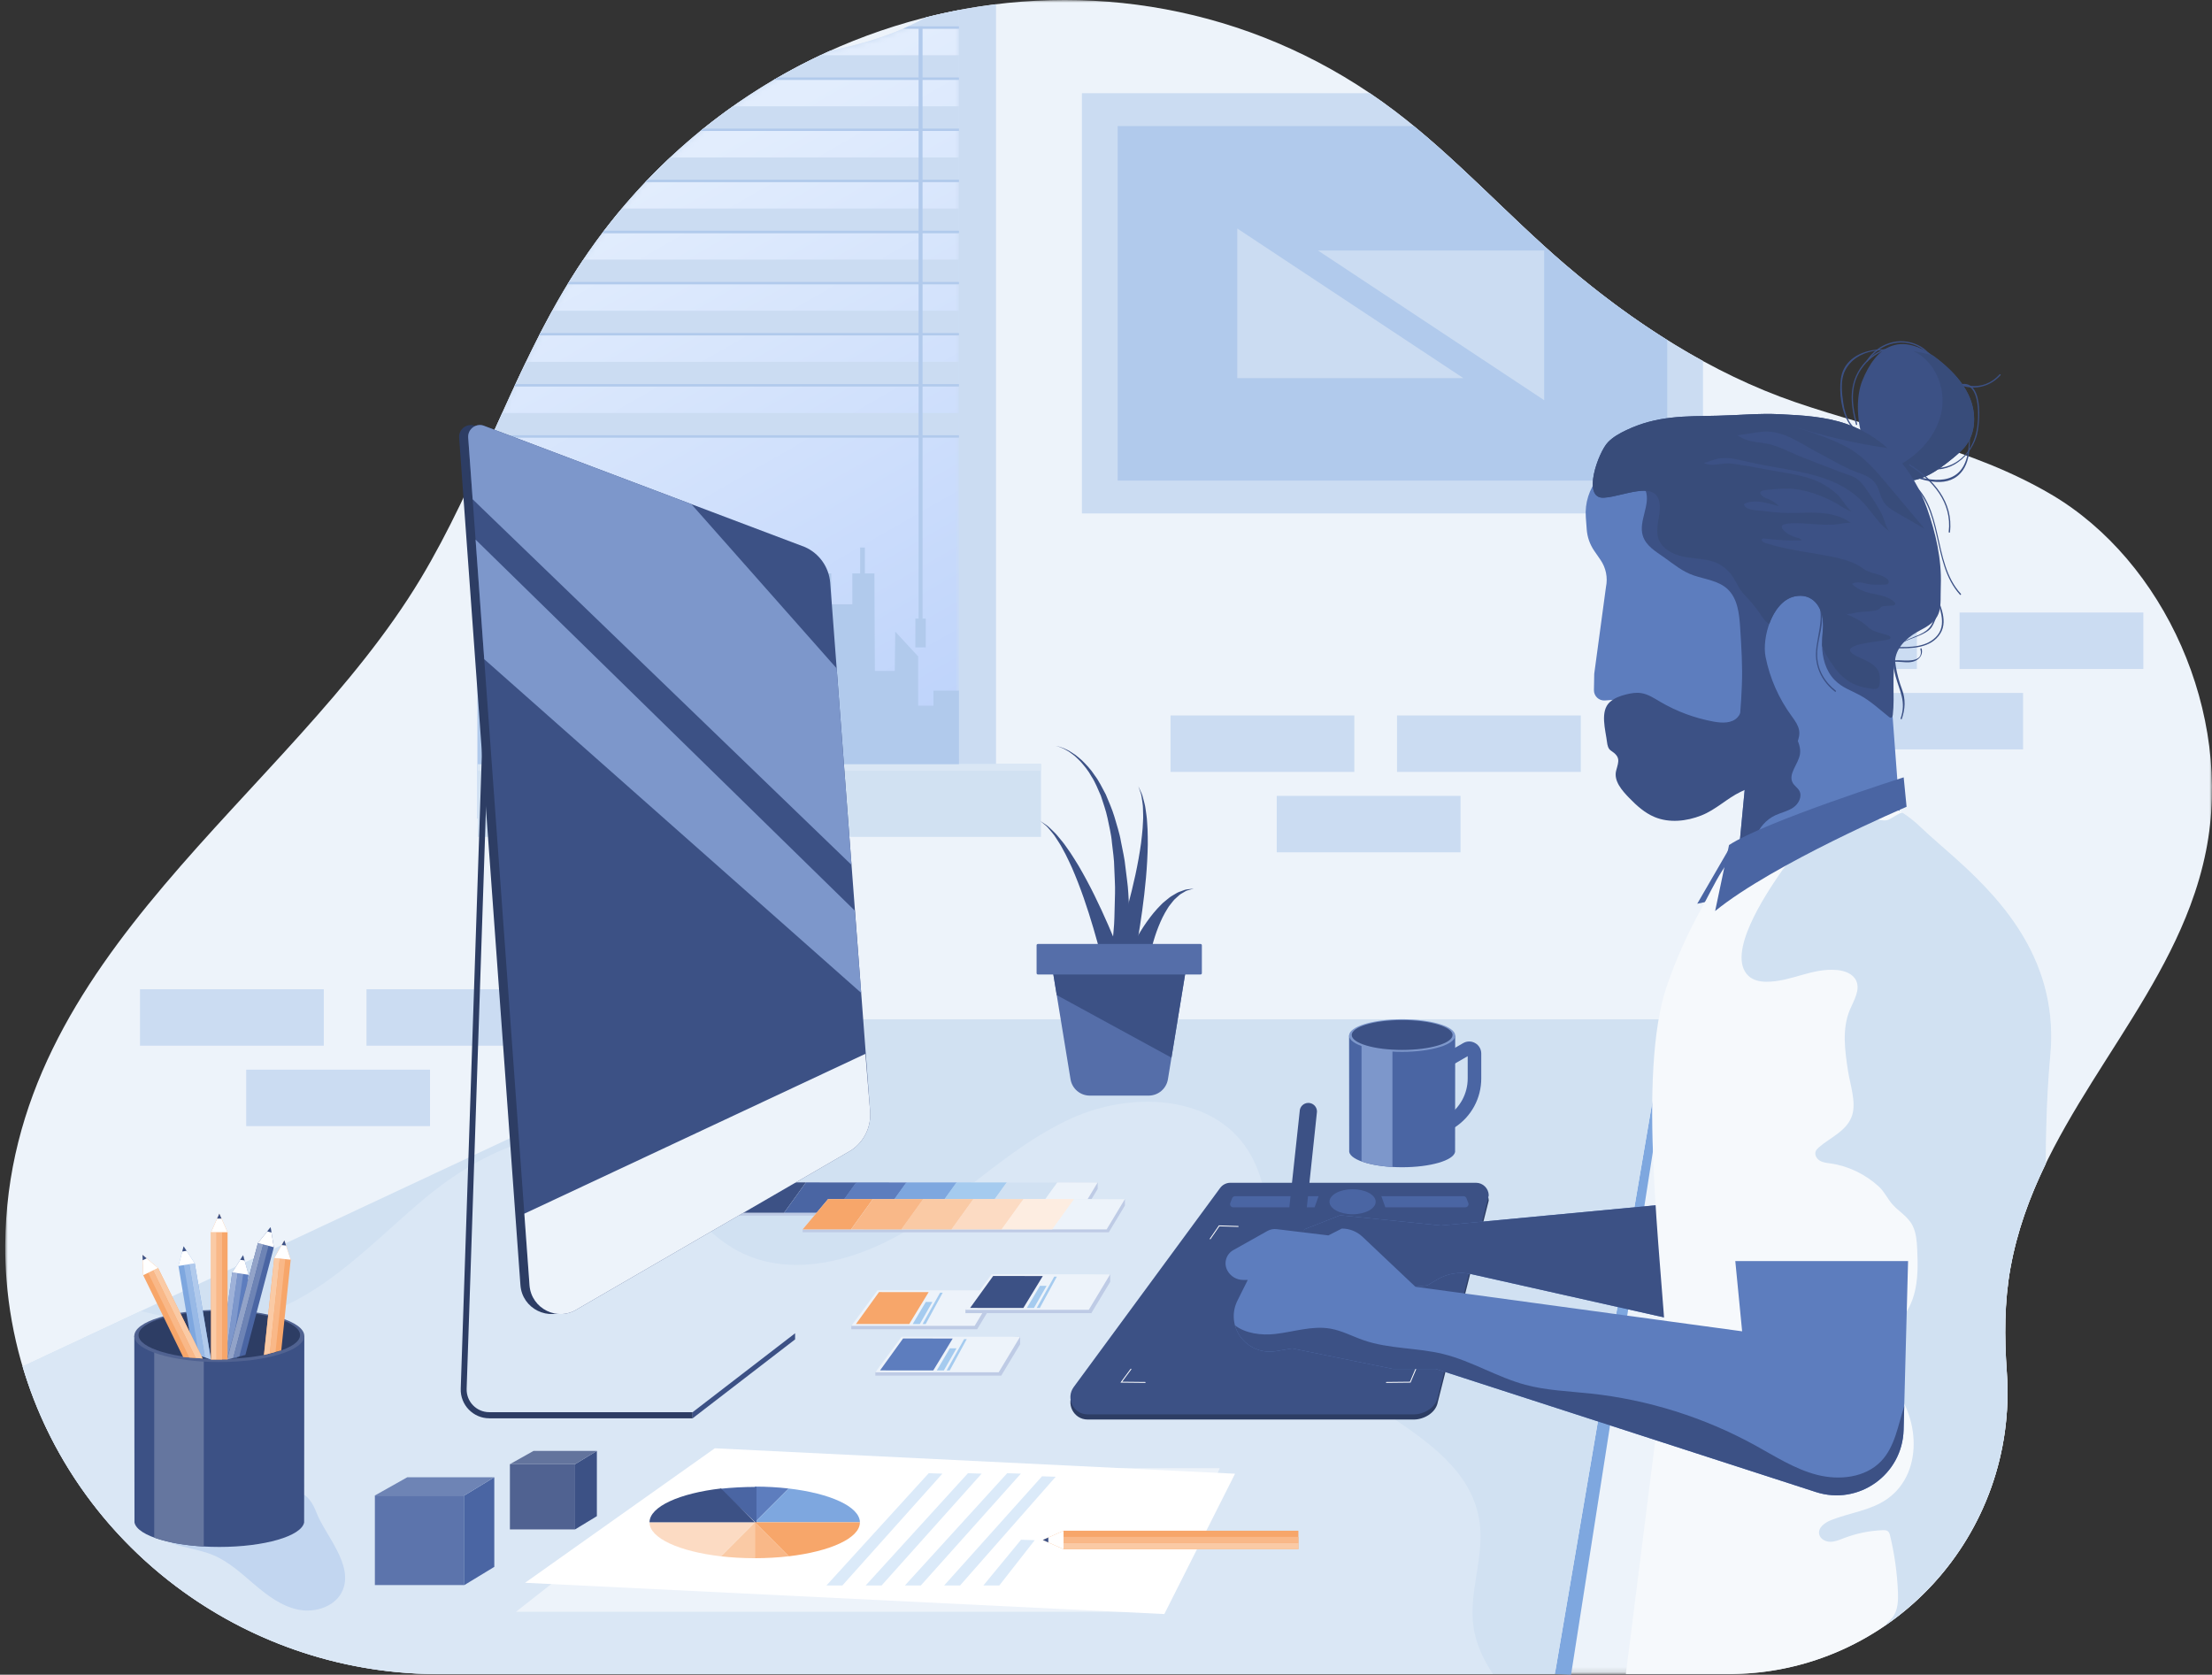 <?xml version="1.0" encoding="UTF-8"?>
<svg xmlns="http://www.w3.org/2000/svg" xmlns:xlink="http://www.w3.org/1999/xlink" width="424px" height="321px" viewBox="0 0 424 321" version="1.1">
  <rect x="0" y="0" width="424" height="321" fill="#333333" stroke="none"/>
  <title>Group 372</title>
  <defs>
    <polygon id="path-1" points="0 0 423 0 423 320.895 0 320.895"></polygon>
    <path d="M92.235,0 L92.235,144.715 L0,144.715 L0,87.6 C5.582,75.403 10.769,62.957 17.755,51.658 C30.195,31.538 47.773,16.698 67.543,7.799 C74.057,6.463 80.335,4.549 85.94,1.391 C88.026,0.865 90.125,0.402 92.235,0 Z" id="path-3"></path>
    <linearGradient x1="39.64%" y1="21.582%" x2="69.116%" y2="102.438%" id="linearGradient-5">
      <stop stop-color="#E2EDFD" offset="0%"></stop>
      <stop stop-color="#BFD4FB" offset="100%"></stop>
    </linearGradient>
    <polygon id="path-6" points="0 321 423 321 423 0 0 0"></polygon>
    <path d="M0,123.664 L1.505,128.636 L5.679,130 L43.502,129.074 L63,114.012 L26.083,114.157 C23.523,114.167 21.443,112.085 21.443,109.515 L21.443,109.515 L21.443,2.145 L4.756,0 L0,123.664 Z" id="path-8"></path>
    <polygon id="path-10" points="0 321 423 321 423 0 0 0"></polygon>
    <polygon id="path-12" points="0 321 423 321 423 0 0 0"></polygon>
  </defs>
  <g id="Page-2" stroke="none" stroke-width="1" fill="none" fill-rule="evenodd">
    <g id="SUBPAGE-update-2023-Copy-4" transform="translate(-733, -2822)">
      <g id="Group-372" transform="translate(733, 2822)">
        <g id="Group-228" transform="translate(1, 0)">
          <g id="Group-3" transform="translate(0, 0)">
            <mask id="mask-2" fill="white">
              <use xlink:href="#path-1"></use>
            </mask>
            <g id="Clip-2"></g>
            <path d="M418.831,173.603 C420.102,170.207 421.137,166.709 421.858,163.072 C427.088,136.707 413.869,107.544 392.201,94.788 C376.887,85.773 359.523,82.722 343.079,77.067 C327.074,71.562 312.126,61.941 298.998,50.693 C287.9,41.185 277.968,30.095 266.38,21.297 C215.672,-17.197 142.564,-1.775 108.333,53.588 C97.144,71.686 90.571,92.728 79.592,110.975 C54.416,152.816 0.401,182.959 0,238.666 C-0.014,240.878 0.07,243.102 0.247,245.332 C3.658,288.205 40.144,320.895 83.108,320.895 L330.208,320.895 C361.483,320.895 385.88,294.232 383.668,263.003 C383.19,256.251 383.193,249.549 384.368,243.023 C389.149,216.479 409.859,197.586 418.831,173.603" id="Fill-1" fill="#EDF3FA" mask="url(#mask-2)"></path>
          </g>
          <g id="Group-8" transform="translate(223.371, 137.134)" fill="#CBDCF2">
            <polygon id="Fill-4" points="0 10.819 35.23 10.819 35.23 0 0 0"></polygon>
            <polygon id="Fill-6" points="20.359 26.234 55.589 26.234 55.589 15.416 20.359 15.416"></polygon>
            <polygon id="Fill-7" points="43.412 10.819 78.642 10.819 78.642 0 43.412 0"></polygon>
          </g>
          <g id="Group-13" transform="translate(331.201, 117.402)" fill="#CBDCF2">
            <polygon id="Fill-9" points="0 10.819 35.229 10.819 35.229 0 0 0"></polygon>
            <polygon id="Fill-11" points="20.358 26.234 55.588 26.234 55.588 15.416 20.358 15.416"></polygon>
            <polygon id="Fill-12" points="43.41 10.819 78.641 10.819 78.641 0 43.41 0"></polygon>
          </g>
          <g id="Group-18" transform="translate(25.835, 189.612)" fill="#CBDCF2">
            <polygon id="Fill-14" points="0 10.819 35.23 10.819 35.23 0 0 0"></polygon>
            <polygon id="Fill-16" points="20.359 26.234 55.589 26.234 55.589 15.416 20.359 15.416"></polygon>
            <polygon id="Fill-17" points="43.412 10.819 78.642 10.819 78.642 0 43.412 0"></polygon>
          </g>
          <g id="Group-27" transform="translate(206.382, 17.862)">
            <path d="M92.616,32.832 C81.518,23.323 71.586,12.232 59.998,3.435 C58.421,2.238 56.822,1.093 55.204,0 L0,0 L0,80.552 L119.05,80.552 L119.05,51.335 C109.657,46.196 100.783,39.83 92.616,32.832" id="Fill-19" fill="#CBDCF2"></path>
            <path d="M92.616,32.832 C82.688,24.326 73.69,14.559 63.608,6.295 L6.85,6.295 L6.85,74.257 L112.2,74.257 L112.2,47.31 C105.325,43.01 98.769,38.103 92.616,32.832" id="Fill-21" fill="#B1CAEC"></path>
            <polygon id="Fill-23" fill="#CBDCF2" points="88.612 58.847 88.612 58.847 45.267 30.162 88.612 30.162"></polygon>
            <polygon id="Fill-25" fill="#CBDCF2" points="29.778 25.934 29.778 25.934 73.123 54.618 29.778 54.618"></polygon>
          </g>
          <g id="Group-75">
            <path d="M189.916,0.815 C185.408,1.369 180.932,2.208 176.513,3.323 C170.909,6.479 164.633,8.393 158.122,9.73 C138.352,18.629 120.774,33.468 108.334,53.589 C101.296,64.972 96.083,77.519 90.453,89.804 L90.453,156.891 L189.916,156.891 L189.916,0.815 Z" id="Fill-28" fill="#CBDCF2"></path>
            <g id="Group-32" transform="translate(90.579, 1.93)">
              <mask id="mask-4" fill="white">
                <use xlink:href="#path-3"></use>
              </mask>
              <g id="Clip-31"></g>
              <path d="M92.235,0 C90.125,0.402 88.026,0.865 85.94,1.391 C80.335,4.549 74.057,6.463 67.543,7.799 C47.773,16.698 30.195,31.538 17.755,51.658 C10.769,62.957 5.582,75.403 0,87.6 L0,144.715 L92.235,144.715 L92.235,0 Z" id="Fill-30" fill="url(#linearGradient-5)" mask="url(#mask-4)"></path>
            </g>
            <path d="M182.813,34.899 L182.813,30.173 L127.472,30.173 C125.848,31.695 124.259,33.269 122.713,34.899 L182.813,34.899 Z" id="Fill-33" fill="#CBDCF2"></path>
            <path d="M182.813,83.882 L182.813,79.156 L95.27,79.156 C94.558,80.73 93.847,82.306 93.138,83.882 L182.813,83.882 Z" id="Fill-35" fill="#CBDCF2"></path>
            <path d="M182.813,15.306 L182.813,10.58 L156.283,10.58 C153.241,12.016 150.253,13.588 147.332,15.306 L182.813,15.306 Z" id="Fill-37" fill="#CBDCF2"></path>
            <path d="M182.813,54.492 L182.813,49.766 L110.813,49.766 C109.968,51.021 109.137,52.29 108.333,53.589 C108.15,53.887 107.976,54.193 107.795,54.492 L182.813,54.492 Z" id="Fill-39" fill="#CBDCF2"></path>
            <path d="M182.813,1.93 C180.704,2.332 178.606,2.795 176.52,3.321 C175.09,4.127 173.616,4.855 172.105,5.51 L182.813,5.51 L182.813,1.93 Z" id="Fill-41" fill="#CBDCF2"></path>
            <path d="M182.813,74.085 L182.813,69.359 L99.829,69.359 C99.073,70.928 98.327,72.502 97.593,74.085 L182.813,74.085 Z" id="Fill-43" fill="#CBDCF2"></path>
            <path d="M182.813,64.289 L182.813,59.563 L104.862,59.563 C104.001,61.124 103.158,62.699 102.343,64.289 L182.813,64.289 Z" id="Fill-45" fill="#CBDCF2"></path>
            <path d="M182.813,25.103 L182.813,20.377 L139.491,20.377 C137.371,21.874 135.292,23.447 133.264,25.103 L182.813,25.103 Z" id="Fill-47" fill="#CBDCF2"></path>
            <path d="M182.813,44.696 L182.813,39.97 L118.194,39.97 C116.904,41.504 115.649,43.08 114.429,44.696 L182.813,44.696 Z" id="Fill-49" fill="#CBDCF2"></path>
            <path d="M182.813,34.899 L182.813,34.439 L123.155,34.439 C123.007,34.592 122.86,34.745 122.713,34.899 L182.813,34.899 Z" id="Fill-51" fill="#B1CAEC"></path>
            <path d="M182.813,25.103 L182.813,24.643 L133.833,24.643 C133.644,24.796 133.454,24.949 133.264,25.103 L182.813,25.103 Z" id="Fill-53" fill="#B1CAEC"></path>
            <path d="M182.813,15.306 L182.813,14.846 L148.132,14.846 C147.865,14.999 147.598,15.15 147.332,15.306 L182.813,15.306 Z" id="Fill-55" fill="#B1CAEC"></path>
            <path d="M182.813,44.696 L182.813,44.236 L114.775,44.236 C114.659,44.387 114.544,44.542 114.429,44.696 L182.813,44.696 Z" id="Fill-57" fill="#B1CAEC"></path>
            <path d="M182.813,5.51 L182.813,5.05 L173.138,5.05 C172.796,5.207 172.452,5.36 172.105,5.51 L182.813,5.51 Z" id="Fill-59" fill="#B1CAEC"></path>
            <path d="M182.813,74.085 L182.813,73.625 L97.807,73.625 C97.736,73.779 97.664,73.932 97.593,74.085 L182.813,74.085 Z" id="Fill-61" fill="#B1CAEC"></path>
            <path d="M182.813,83.882 L182.813,83.422 L93.345,83.422 C93.276,83.575 93.207,83.729 93.138,83.882 L182.813,83.882 Z" id="Fill-63" fill="#B1CAEC"></path>
            <path d="M182.813,64.289 L182.813,63.829 L102.579,63.829 C102.5,63.982 102.421,64.136 102.343,64.289 L182.813,64.289 Z" id="Fill-65" fill="#B1CAEC"></path>
            <path d="M182.813,54.492 L182.813,54.032 L108.069,54.032 C107.976,54.184 107.887,54.34 107.795,54.492 L182.813,54.492 Z" id="Fill-67" fill="#B1CAEC"></path>
            <mask id="mask-7" fill="white">
              <use xlink:href="#path-6"></use>
            </mask>
            <g id="Clip-70"></g>
            <polygon id="Fill-69" fill="#D1E1F2" mask="url(#mask-7)" points="90.579 160.407 198.539 160.407 198.539 146.429 90.579 146.429"></polygon>
            <polygon id="Fill-71" fill="#DAE7F5" mask="url(#mask-7)" points="90.579 147.728 198.539 147.728 198.539 146.433 90.579 146.433"></polygon>
            <polygon id="Fill-72" fill="#B1CAEC" mask="url(#mask-7)" points="175.077 119.764 175.838 119.764 175.838 5.05 175.077 5.05"></polygon>
            <polygon id="Fill-73" fill="#B1CAEC" mask="url(#mask-7)" points="174.459 124.085 176.456 124.085 176.456 118.562 174.459 118.562"></polygon>
            <polygon id="Fill-74" fill="#B1CAEC" mask="url(#mask-7)" points="182.813 132.375 182.813 146.474 90.579 146.474 90.579 108.01 95.362 108.01 95.362 118.308 102.304 118.308 102.304 101.465 104.641 101.465 104.641 93.053 106.783 96.073 106.729 116.409 109.129 116.409 109.176 104.531 118.539 104.531 118.539 109.377 120.293 109.377 120.293 101.146 122.11 98.194 124.033 101.465 124.033 107.608 135.781 107.409 135.781 101.465 140.427 101.465 140.427 123.741 152.029 123.959 151.918 109.909 158.337 109.909 158.337 115.829 162.376 115.829 162.376 109.909 163.881 109.909 163.881 104.954 164.785 104.954 164.785 109.909 166.608 109.909 166.695 128.601 170.513 128.601 170.6 121.063 174.995 125.82 174.995 135.261 177.924 135.261 177.924 132.375"></polygon>
          </g>
          <polygon id="Fill-76" fill="#7EA7DF" points="318.421 195.365 318.421 204.154 300.142 321 297.039 320.873"></polygon>
          <path d="M3.337,261.903 C13.45,296.056 45.342,320.464 82.173,320.873 L297.039,320.873 L318.421,195.365 L145.453,195.365 L3.337,261.903 Z" id="Fill-78" fill="#D1E1F2"></path>
          <path d="M281.465,311.999 C280.447,305.399 283.468,298.706 282.65,292.078 C280.429,274.084 254.259,269.915 246.199,253.678 C240.928,243.063 244.503,229.151 237.571,219.54 C230.492,209.724 215.527,209.34 204.495,214.303 C193.463,219.267 184.756,228.185 174.599,234.757 C164.442,241.331 151.066,245.457 140.401,239.747 C131.435,234.946 126.613,224.35 117.488,219.858 C104.974,213.698 90.098,221.378 79.502,230.453 C68.906,239.528 58.701,250.75 44.926,252.924 C38.562,253.929 32.274,252.85 25.981,251.301 L3.337,261.903 C13.449,296.056 45.342,320.464 82.174,320.873 L285.171,320.873 C283.372,318.141 281.967,315.251 281.465,311.999" id="Fill-80" fill="#DAE7F5"></path>
          <path d="M207.48,272.085 L270.021,272.085 C271.86,272.085 274.22,270.867 274.603,268.74 L284.365,230.11 C284.348,228.769 283.256,227.691 281.916,227.691 L234.848,227.691 C234.069,227.691 233.337,228.061 232.876,228.689 L204.825,266.825 C203.221,269.005 204.775,272.085 207.48,272.085" id="Fill-82" fill="#2D3D64"></path>
          <path d="M207.48,271.1 L270.021,271.1 C271.86,271.1 274.22,269.882 274.603,267.755 L284.365,229.126 C284.348,227.785 283.256,226.706 281.916,226.706 L234.848,226.706 C234.069,226.706 233.337,227.077 232.876,227.704 L204.825,265.841 C203.221,268.021 204.775,271.1 207.48,271.1" id="Fill-84" fill="#3C5185"></path>
          <path d="M262.693,230.341 C262.693,231.665 260.711,232.739 258.266,232.739 C255.822,232.739 253.839,231.665 253.839,230.341 C253.839,229.017 255.822,227.944 258.266,227.944 C260.711,227.944 262.693,229.017 262.693,230.341" id="Fill-86" fill="#4A65A3"></path>
          <path d="M250.985,231.41 L235.395,231.41 C234.964,231.41 234.667,230.975 234.825,230.573 L235.182,229.662 C235.274,229.427 235.5,229.273 235.753,229.273 L251.748,229.273 L250.985,231.41 Z" id="Fill-88" fill="#4A65A3"></path>
          <path d="M264.544,231.41 L279.876,231.41 C280.308,231.41 280.604,230.975 280.447,230.573 L280.089,229.662 C279.997,229.427 279.771,229.273 279.519,229.273 L263.78,229.273 L264.544,231.41 Z" id="Fill-90" fill="#4A65A3"></path>
          <polygon id="Fill-92" fill="#FFFFFF" points="218.562 265.058 213.765 265.006 215.748 262.328 215.884 262.429 214.099 264.84 218.565 264.889"></polygon>
          <polygon id="Fill-94" fill="#FFFFFF" points="231.006 237.553 230.867 237.457 232.647 234.875 236.393 234.995 236.388 235.164 232.734 235.047"></polygon>
          <polygon id="Fill-96" fill="#FFFFFF" points="264.69 265.058 264.688 264.889 269.263 264.839 270.319 262.346 270.475 262.412 269.376 265.007"></polygon>
          <path d="M249.784,211.397 L249.784,211.397 C248.867,211.397 248.124,212.142 248.124,213.059 L245.664,235.831 L248.984,236.233 L251.443,213.059 C251.443,212.142 250.701,211.397 249.784,211.397" id="Fill-98" fill="#3C5185"></path>
          <polygon id="Fill-100" fill="#4A65A3" points="330.764 162.115 324.326 173.227 328.772 172.257"></polygon>
          <polygon id="Fill-102" fill="#5D7DBE" points="363.365 158.57 331.441 172.257 336.1 123.167 360.518 120.511"></polygon>
          <path d="M335.522,166.215 C333.957,162.618 335.734,157.926 339.289,156.272 C340.425,155.744 341.699,155.493 342.734,154.785 C343.769,154.078 344.505,152.658 343.895,151.562 C343.581,150.999 342.983,150.642 342.657,150.087 C341.654,148.373 343.736,146.477 344.028,144.513 C344.195,143.394 343.754,142.281 343.281,141.254 C342.411,139.362 341.4,137.536 340.258,135.795 C339.875,135.212 339.445,134.61 338.804,134.337 C337.75,133.889 336.518,134.506 335.762,135.366 C335.365,135.818 335.057,136.324 334.8,136.861 L331.911,167.306 L335.522,166.215 Z" id="Fill-104" fill="#3C5185"></path>
          <path d="M302.972,99.147 L303.147,101.491 C303.258,102.959 303.756,104.371 304.591,105.583 L305.789,107.32 C306.827,108.827 307.207,110.694 306.838,112.487 L304.586,129.147 L304.527,132.262 C304.506,133.421 305.484,134.346 306.638,134.259 L309.893,134.015 L312.459,145.998 C313.497,150.963 318.984,153.565 323.48,151.225 L337.424,143.966 L362.235,120.382 L360.828,101.57 C359.976,90.187 349.609,81.951 338.342,83.706 L311.955,87.817 C306.468,88.672 302.558,93.604 302.972,99.147" id="Fill-106" fill="#5D7DBE"></path>
          <path d="M305.869,91.012 L306.761,90.6 C309.745,90.669 313.417,91.203 314.434,94.013 C315.429,96.762 313.049,99.837 313.883,102.639 C314.48,104.64 316.403,105.719 317.995,106.846 C319.859,108.166 321.473,109.557 323.701,110.308 C325.898,111.05 328.387,111.309 330.099,112.875 C332.085,114.691 332.387,117.661 332.56,120.348 C332.795,124.013 333.032,127.688 332.882,131.362 C332.736,134.897 332.544,138.599 331.763,142.057 C333.279,139.32 334.813,136.537 335.507,133.486 C335.934,131.603 336.031,129.664 336.125,127.735 C336.445,121.23 336.766,114.724 337.086,108.219 C337.393,101.979 337.697,95.682 336.677,89.518 C336.378,87.714 335.955,85.916 335.395,84.165 L311.955,87.818 C309.544,88.193 307.437,89.356 305.869,91.012" id="Fill-108" fill="#3C5185"></path>
          <path d="M375.836,74.747 C374.57,72.533 372.702,70.67 370.704,69.061 C368.265,67.098 365.177,65.363 362.143,66.134 C359.057,66.918 357.165,70.001 355.971,72.955 C353.695,78.59 355.986,90.15 362.87,91.96 C366.588,92.938 370.221,90.364 373.198,87.929 C374.177,87.128 375.167,86.312 375.909,85.288 C377.752,82.743 377.782,79.196 376.591,76.289 C376.373,75.756 376.12,75.243 375.836,74.747" id="Fill-110" fill="#3C5185"></path>
          <path d="M364.555,90.917 C367.918,92.246 372.671,93.737 375.231,90.147 C376.254,88.712 376.499,86.864 376.568,85.149 C376.692,82.044 376.457,78.895 376.376,75.789 C376.372,75.631 376.127,75.65 376.131,75.808 C376.226,79.445 376.838,83.529 376.13,87.124 C374.927,93.235 369.202,92.49 364.663,90.695 C364.516,90.637 364.407,90.859 364.555,90.917" id="Fill-112" fill="#3C5185"></path>
          <path d="M367.109,89.216 C371.677,91.542 376.469,88.176 377.852,83.686 C378.614,81.211 379.314,72.137 374.37,73.78 C374.22,73.83 374.303,74.061 374.453,74.011 C378.279,72.741 378.251,78.745 378.128,80.61 C378.013,82.37 377.624,84.114 376.751,85.663 C374.881,88.986 370.748,90.793 367.217,88.995 C367.075,88.923 366.968,89.144 367.109,89.216" id="Fill-114" fill="#3C5185"></path>
          <path d="M357.003,69.254 C359.388,65.62 364.234,64.41 367.828,67.144 C369.897,68.717 370.824,71.332 372.95,72.861 C375.987,75.046 379.969,74.698 382.467,71.922 C382.574,71.804 382.387,71.643 382.281,71.761 C379.056,75.345 374.069,74.326 371.245,70.84 C369.831,69.093 368.801,67.175 366.693,66.159 C363.015,64.385 358.957,65.833 356.782,69.145 C356.695,69.278 356.917,69.384 357.003,69.254" id="Fill-116" fill="#3C5185"></path>
          <path d="M373.198,87.929 C374.177,87.128 375.167,86.313 375.909,85.287 C377.752,82.744 377.782,79.196 376.592,76.288 C376.373,75.756 376.12,75.243 375.836,74.747 C374.571,72.534 372.702,70.67 370.703,69.061 C370.271,68.713 369.817,68.373 369.347,68.051 C368.147,67.756 366.937,67.497 365.72,67.284 C369.936,69.186 372.055,74.406 371.145,78.945 C370.236,83.485 366.784,87.229 362.68,89.364 L362.173,89.205 C362.342,90.24 362.758,91.2 363.346,92.058 C366.898,92.71 370.349,90.261 373.198,87.929" id="Fill-118" fill="#384C7A"></path>
          <path d="M352.931,81.255 C348.843,79.834 344.452,79.606 340.13,79.392 C336.163,79.195 332.209,79.601 328.246,79.681 C321.905,79.808 316.637,79.641 310.724,82.452 C309.454,83.056 308.2,83.752 307.219,84.76 C305.356,86.676 302.136,95.642 306.441,95.398 C310.651,95.159 318.201,90.991 317.038,98.717 C316.805,100.259 316.402,101.874 316.936,103.339 C317.608,105.184 319.582,106.228 321.498,106.65 C323.412,107.072 325.417,107.048 327.295,107.615 C335.201,110.001 333.692,124.441 333.246,130.66 C333.104,132.639 333.502,135.921 332.054,137.494 C330.964,138.678 329.095,138.606 327.511,138.32 C323.884,137.664 320.373,136.362 317.195,134.492 C316.047,133.817 314.897,133.052 313.581,132.849 C312.626,132.703 311.65,132.866 310.713,133.099 C309.583,133.381 308.444,133.783 307.58,134.564 C305.636,136.322 306.753,139.923 307.033,142.223 C307.108,142.839 307.254,143.525 307.772,143.865 C309.638,145.094 309.305,145.838 308.8,147.657 C308.239,149.679 309.967,151.577 311.29,152.946 C312.707,154.411 314.26,155.812 316.141,156.598 C318.974,157.783 322.264,157.426 325.119,156.298 C327.931,155.186 330.031,153.023 332.688,151.754 C335.007,150.648 337.374,150.089 339.479,148.448 C341.527,146.85 342.447,144.92 343.406,142.589 C344.343,140.316 343.914,139.277 342.431,137.257 C339.968,133.905 338.248,130.01 337.433,125.93 C336.69,122.217 338.702,115.264 342.993,114.318 C346.355,113.577 348.332,116.281 348.423,119.276 C348.466,120.72 348.255,122.161 348.258,123.605 C348.265,126.059 348.964,128.612 350.686,130.358 C352.133,131.825 353.81,132.325 355.519,133.254 C357.535,134.35 359.268,135.965 361.062,137.4 C361.17,137.486 361.292,137.577 361.43,137.57 C361.679,137.556 361.79,137.253 361.819,137.004 C362.234,133.441 361.575,129.343 362.358,125.916 C362.909,123.509 365.079,121.828 367.273,120.699 C371.611,118.466 370.867,116.48 371.019,112.18 C371.195,107.189 370.051,102.142 368.377,97.431 C365.738,90.01 360.486,83.881 352.931,81.255" id="Fill-120" fill="#3C5185"></path>
          <path d="M361.87,123.295 C361.827,125.402 361.779,127.551 362.338,129.602 C363.143,132.557 364.422,134.465 363.323,137.691 C363.272,137.84 363.492,137.949 363.543,137.8 C364.19,135.9 364.301,134.064 363.591,132.157 C362.462,129.125 362.049,126.51 362.115,123.276 C362.119,123.118 361.873,123.137 361.87,123.295" id="Fill-122" fill="#3C5185"></path>
          <path d="M345.137,113.396 C350.066,115.431 347.129,121.549 347.081,125.291 C347.044,128.236 348.435,130.788 350.733,132.571 C350.857,132.668 351.018,132.482 350.893,132.384 C348.777,130.742 347.415,128.42 347.318,125.699 C347.236,123.393 348.154,121.214 348.251,118.929 C348.352,116.557 347.563,114.131 345.245,113.174 C345.099,113.114 344.99,113.335 345.137,113.396" id="Fill-124" fill="#3C5185"></path>
          <path d="M354.989,81.305 C353.915,77.381 353.526,73.588 356.176,70.178 C358.64,67.008 362.711,65.893 366.534,66.819 C366.688,66.857 366.735,66.615 366.582,66.577 C362.673,65.631 358.513,66.779 355.99,70.017 C353.294,73.477 353.664,77.394 354.757,81.388 C354.799,81.541 355.03,81.458 354.989,81.305" id="Fill-126" fill="#3C5185"></path>
          <path d="M364.974,89.216 C369.438,92.059 373.213,96.29 372.53,101.956 C372.511,102.113 372.752,102.161 372.771,102.004 C373.465,96.25 369.645,91.901 365.082,88.995 C364.948,88.909 364.841,89.132 364.974,89.216" id="Fill-128" fill="#3C5185"></path>
          <path d="M364.564,92.02 C371.759,97.165 369.027,107.774 374.703,114.006 C374.81,114.123 374.968,113.936 374.864,113.819 C369.198,107.598 371.94,96.993 364.725,91.834 C364.596,91.743 364.435,91.928 364.564,92.02" id="Fill-130" fill="#3C5185"></path>
          <path d="M357.061,83.796 C356.225,84.568 353.853,81.382 353.602,80.986 C352.887,79.856 352.526,78.599 352.332,77.282 C352.034,75.273 351.744,72.933 352.645,71.085 C354.728,66.815 360.844,66.182 364.593,68.371 C364.731,68.451 364.838,68.229 364.701,68.15 C360.537,65.718 352.628,66.884 351.86,72.596 C351.498,75.288 351.93,78.808 353.399,81.126 C353.945,81.986 356.021,85.087 357.247,83.957 C357.363,83.85 357.176,83.69 357.061,83.796" id="Fill-132" fill="#3C5185"></path>
          <path d="M361.884,125.253 C361.937,122.581 367.852,122.378 369.253,120.218 C370.463,118.352 370.901,115.567 370.153,113.481 C370.099,113.333 369.868,113.415 369.921,113.565 C370.569,115.372 370.223,117.599 369.431,119.336 C368.565,121.233 366.918,121.602 365.193,122.369 C363.873,122.955 361.672,123.589 361.638,125.271 C361.635,125.43 361.88,125.41 361.884,125.253" id="Fill-134" fill="#3C5185"></path>
          <path d="M362.447,124.247 C365.414,124.317 369.123,124.285 370.916,121.439 C372.619,118.736 370.487,115.171 369.552,112.555 C369.499,112.407 369.267,112.489 369.32,112.638 C370.277,115.311 372.471,119.211 370.37,121.77 C368.461,124.093 365.164,124.067 362.428,124.001 C362.27,123.997 362.289,124.243 362.447,124.247" id="Fill-136" fill="#3C5185"></path>
          <path d="M360.579,127.354 C362.379,126.142 364.561,127.582 366.364,126.541 C367.185,126.067 367.591,125.24 367.338,124.33 C367.297,124.178 367.065,124.261 367.107,124.413 C367.856,127.113 364.146,126.572 362.79,126.549 C361.913,126.533 361.171,126.658 360.44,127.151 C360.308,127.24 360.448,127.442 360.579,127.354" id="Fill-138" fill="#3C5185"></path>
          <path d="M306.44,95.398 C310.651,95.158 318.201,90.991 317.038,98.717 C316.805,100.259 316.402,101.874 316.936,103.339 C317.608,105.183 319.582,106.228 321.497,106.65 C323.412,107.071 325.417,107.047 327.294,107.614 C327.506,107.679 327.712,107.754 327.913,107.838 C328.027,107.884 328.136,107.938 328.245,107.989 C328.315,108.022 328.384,108.056 328.452,108.091 C329.288,108.523 329.996,109.113 330.594,109.828 C330.612,109.849 330.631,109.871 330.649,109.893 C330.748,110.014 330.844,110.138 330.938,110.265 C330.953,110.286 330.97,110.305 330.985,110.326 C331.023,110.378 331.055,110.432 331.091,110.484 C331.156,110.579 331.223,110.673 331.284,110.771 C332.005,111.907 332.404,113.019 333.411,114.045 C334.66,115.318 335.784,116.716 336.761,118.21 C337.112,118.748 337.587,119.349 338.142,119.564 C339.061,117.041 340.702,114.822 342.993,114.318 C346.355,113.577 348.332,116.281 348.423,119.276 C348.423,119.305 348.422,119.334 348.422,119.362 C348.43,119.396 348.443,119.431 348.449,119.464 C348.538,119.925 348.479,120.401 348.386,120.88 C348.335,121.788 348.256,122.695 348.258,123.605 C348.258,123.666 348.264,123.726 348.265,123.787 C348.671,125.116 349.677,126.564 350.389,127.592 C351.404,129.058 352.715,130.36 354.331,131.112 C355.431,131.623 356.636,131.864 357.838,132.021 C358.263,132.076 358.762,132.096 359.048,131.775 C359.241,131.56 359.277,131.251 359.3,130.963 C359.356,130.26 359.387,129.532 359.141,128.871 C358.703,127.685 357.5,126.985 356.358,126.445 C355.758,126.161 353.715,125.447 353.619,124.658 C353.444,123.235 359.946,122.971 361.031,122.54 C361.18,122.481 361.348,122.392 361.37,122.233 C361.397,122.034 361.181,121.897 360.995,121.823 C359.534,121.25 358.063,121.224 356.911,120.072 C355.74,118.903 354.286,118.35 352.796,117.642 C353.237,117.852 354.694,117.404 355.207,117.35 C356.013,117.265 356.822,117.214 357.628,117.134 C358.173,117.08 358.665,117.041 359.12,116.783 C359.482,116.578 359.475,116.234 360.039,116.189 C360.202,116.176 360.366,116.163 360.529,116.15 C360.937,116.118 361.345,116.085 361.753,116.053 C361.979,116.035 362.265,115.962 362.29,115.736 C362.305,115.595 362.2,115.472 362.097,115.374 C360.829,114.178 358.992,114.06 357.383,113.667 C356.32,113.408 354.683,112.776 353.999,111.88 C354.489,111.671 355.032,111.585 355.562,111.632 C356.022,111.674 356.467,111.812 356.92,111.906 C358.04,112.137 359.195,112.086 360.337,112.036 C360.529,112.028 360.737,112.013 360.88,111.885 C361.05,111.731 361.064,111.458 360.966,111.252 C360.869,111.046 360.683,110.897 360.491,110.774 C359.062,109.862 357.382,109.963 356.041,108.925 C354.665,107.859 352.553,107.232 350.873,106.862 C346.314,105.857 341.617,105.515 337.214,104.004 C336.919,103.903 336.556,103.628 336.721,103.363 C336.826,103.191 337.074,103.197 337.274,103.224 C339.621,103.53 341.992,103.651 344.359,103.586 C344.192,103.216 343.724,103.12 343.329,103.024 C342.426,102.806 341.584,102.337 340.922,101.683 C340.712,101.477 340.508,101.22 340.519,100.925 C340.56,99.86 346.168,100.426 347.023,100.489 C348.206,100.577 349.394,100.6 350.581,100.559 C351.111,100.54 353.482,100.013 353.831,100.283 C352.165,98.991 350.019,98.468 347.918,98.318 C345.816,98.167 343.705,98.354 341.598,98.319 C340.03,98.292 338.468,98.139 336.915,97.929 C336.001,97.804 333.785,97.879 333.342,96.839 C333.311,96.765 333.289,96.677 333.328,96.606 C333.36,96.551 333.421,96.522 333.48,96.496 C334.492,96.066 335.639,96.056 336.726,96.227 C337.813,96.399 338.864,96.742 339.934,96.999 C339.441,96.458 338.829,96.025 338.153,95.742 C337.719,95.56 337.25,95.433 336.884,95.136 C335.604,94.092 337.182,93.942 337.961,93.863 C339.208,93.737 340.462,93.643 341.717,93.652 C344.696,93.669 348.468,95.011 351.012,96.494 C352.002,97.071 352.944,97.774 354.044,98.094 C353.369,97.897 351.849,95.319 351.161,94.731 C350.129,93.849 348.839,92.927 347.61,92.357 C344.519,90.92 340.575,90.589 337.253,89.923 C335.149,89.502 333.032,89.144 330.907,88.85 C329.124,88.603 327.253,89.572 325.593,88.736 C325.665,88.772 328.035,87.917 328.411,87.88 C329.389,87.785 330.421,87.737 331.386,87.941 C333.446,88.378 335.483,88.859 337.567,89.247 C344.334,90.505 351.715,91.227 356.503,96.719 C358.032,98.472 359.253,100.563 361.194,101.845 C360.634,101.475 360.085,99.291 359.746,98.637 C359.123,97.434 358.426,96.27 357.659,95.153 C356.949,94.117 356.145,92.762 355.165,91.961 C354.24,91.205 352.852,90.892 351.731,90.459 C349.358,89.541 346.985,88.624 344.614,87.706 C342.401,86.852 339.925,85.439 337.592,85.023 C335.533,84.656 333.898,84.708 332.029,83.439 C333.44,83.229 334.85,83.018 336.26,82.809 C340.585,82.163 344.005,84.972 347.72,86.892 C349.98,88.06 352.282,89.5 354.66,90.402 C356.469,91.089 358.002,91.46 358.92,93.425 C359.342,94.327 359.508,95.349 360.046,96.189 C360.666,97.162 361.704,97.773 362.704,98.348 C364.434,99.346 366.166,100.343 367.897,101.339 C365.372,98.33 362.849,95.32 360.325,92.311 C358.268,89.857 355.967,87.308 353.119,85.758 C349.817,83.961 345.968,82.766 342.401,81.62 C348.405,83.548 354.566,84.979 360.804,85.898 C360.537,85.661 360.264,85.43 359.987,85.204 C359.951,85.175 359.915,85.147 359.879,85.117 C359.607,84.898 359.33,84.683 359.048,84.476 C359.041,84.472 359.035,84.467 359.029,84.463 C358.506,84.079 357.963,83.72 357.406,83.378 C357.308,83.319 357.211,83.255 357.111,83.196 C356.914,83.079 356.712,82.97 356.511,82.859 C356.316,82.751 356.12,82.644 355.92,82.541 C355.744,82.451 355.566,82.363 355.386,82.277 C355.136,82.156 354.882,82.04 354.627,81.929 C354.481,81.864 354.336,81.799 354.188,81.737 C353.776,81.567 353.358,81.404 352.931,81.255 C348.843,79.834 344.452,79.607 340.13,79.392 C336.162,79.195 332.21,79.6 328.246,79.68 C321.905,79.809 316.637,79.641 310.724,82.453 C309.453,83.056 308.199,83.751 307.219,84.761 C305.356,86.676 302.136,95.642 306.44,95.398" id="Fill-140" fill="#384C7A"></path>
          <path d="M318.399,230.825 L275.227,234.898 L255.882,232.935 L248.984,235.649 L248.984,242.605 C248.984,246.022 251.952,248.679 255.344,248.3 L272.606,246.37 L274.47,245.256 C276.43,244.084 278.764,243.71 280.992,244.21 L318.399,252.61 L318.399,230.825 Z" id="Fill-142" fill="#5D7DBE"></path>
          <path d="M318.399,230.825 L275.227,234.898 L255.882,232.935 L248.984,235.649 L248.984,242.605 C248.984,246.022 251.952,248.679 255.344,248.3 L272.606,246.37 L274.47,245.256 C276.43,244.084 278.764,243.71 280.992,244.21 L318.399,252.61 L318.399,230.825 Z" id="Fill-144" fill="#3C5185"></path>
          <path d="M367.194,158.568 C359.227,150.864 350.758,152.347 341.117,157.806 L334.272,161.681 C329.748,164.242 327.924,169.103 325.003,174.384 C322.445,179.008 320.285,183.843 318.552,188.836 C312.676,205.771 317.53,241.395 318.399,259.301 L310.647,320.873 L331.042,320.873 C361.914,320.402 385.86,293.953 383.668,263.003 C383.191,256.252 383.193,249.549 384.368,243.022 C385.652,235.895 388.09,229.321 391.136,223.051 C391.157,215.683 391.42,208.635 392.011,202.235 C394.184,178.659 374.848,165.967 367.194,158.568" id="Fill-146" fill="#F6F9FC"></path>
          <path d="M329.996,189.704 L331.625,241.717 L364.742,241.717 L371.019,191.624 C372.561,179.316 362.974,168.44 350.582,168.44 C338.954,168.44 329.631,178.07 329.996,189.704" id="Fill-148" fill="#F6F9FC"></path>
          <path d="M366.38,157.816 C366.298,157.744 366.217,157.677 366.135,157.607 C365.942,157.44 365.749,157.276 365.555,157.121 C365.463,157.046 365.37,156.975 365.276,156.903 C365.091,156.758 364.905,156.618 364.719,156.482 C364.626,156.415 364.534,156.349 364.441,156.284 C364.25,156.15 364.06,156.022 363.869,155.898 C363.813,155.862 363.759,155.826 363.703,155.792 C363.346,155.592 361.254,157.104 360.767,157.195 C359.799,157.378 359.32,157.08 358.394,157.038 C355.873,156.924 353.877,156.854 351.448,157.831 C346.685,159.748 342.839,163.503 339.963,167.76 C337.575,171.293 329.734,182.9 334.153,187.056 C335.041,187.89 336.321,188.168 337.538,188.176 C342.284,188.21 346.293,185.488 351.117,185.928 C352.561,186.059 354.131,186.612 354.77,187.915 C355.65,189.709 354.349,191.732 353.578,193.576 C352.052,197.227 352.63,201.375 353.234,205.287 C353.623,207.808 354.811,211.189 354.039,213.707 C353.098,216.772 349.815,218.003 347.633,219.928 C347.381,220.15 347.135,220.398 347.023,220.713 C346.785,221.381 347.242,222.132 347.856,222.486 C348.469,222.841 349.201,222.905 349.902,223.005 C353.33,223.495 356.569,225.091 359.123,227.42 C360.231,228.431 360.79,229.76 361.733,230.831 C363.002,232.268 364.728,233.151 365.621,234.949 C366.313,236.34 366.424,237.941 366.497,239.494 C366.632,242.416 366.668,245.394 365.869,248.209 C365.069,251.023 363.317,253.69 360.686,254.965 C354.986,257.725 356.336,260.647 360.58,264.447 C366.8,270.014 368.249,282.092 360.674,287.354 C357.541,289.53 353.55,289.953 350.002,291.355 C348.806,291.828 347.452,292.79 347.702,294.054 C347.881,294.961 348.879,295.508 349.803,295.518 C350.727,295.529 351.601,295.141 352.464,294.812 C354.833,293.907 357.35,293.392 359.883,293.294 C360.228,293.281 360.604,293.285 360.874,293.499 C361.133,293.704 361.228,294.049 361.304,294.371 C362.147,297.887 362.648,301.485 362.799,305.098 C362.871,306.843 362.809,308.751 361.697,310.098 C361.263,310.623 360.7,311.043 360.303,311.589 C375.559,301.149 385.087,283.023 383.669,263.004 C383.191,256.251 383.193,249.55 384.368,243.023 C385.652,235.895 388.09,229.322 391.136,223.051 C391.144,220.299 391.185,217.591 391.266,214.946 C391.268,214.897 391.269,214.85 391.271,214.801 C391.294,214.029 391.322,213.261 391.352,212.5 C391.36,212.3 391.369,212.103 391.377,211.904 C391.404,211.29 391.432,210.679 391.463,210.073 C391.475,209.822 391.489,209.572 391.501,209.322 C391.531,208.768 391.564,208.218 391.597,207.67 C391.614,207.404 391.63,207.138 391.647,206.873 C391.684,206.317 391.724,205.768 391.765,205.22 C391.783,204.987 391.798,204.751 391.817,204.519 C391.877,203.75 391.941,202.987 392.01,202.235 C392.079,201.498 392.126,200.772 392.152,200.056 C392.179,199.341 392.186,198.635 392.174,197.94 C392.102,193.771 391.347,189.972 390.126,186.506 C389.923,185.929 389.707,185.36 389.479,184.801 C387.882,180.886 385.702,177.417 383.287,174.335 C382.598,173.454 381.888,172.606 381.169,171.787 C380.088,170.558 378.983,169.398 377.88,168.302 C376.41,166.839 374.944,165.49 373.547,164.242 C372.499,163.306 371.49,162.428 370.547,161.602 C369.29,160.501 368.151,159.492 367.194,158.568 C366.923,158.306 366.652,158.056 366.38,157.816" id="Fill-150" fill="#D1E1F2"></path>
          <path d="M331.625,241.718 L332.936,255.175 L270.309,246.642 L260.167,237.056 C259.097,236.045 257.681,235.481 256.209,235.481 L253.627,236.794 L243.702,235.594 C243.094,235.521 242.478,235.643 241.944,235.942 L235.399,239.614 C234.025,240.385 233.517,242.113 234.256,243.505 C234.852,244.627 236.018,245.328 237.287,245.328 L238.176,245.328 L236.187,249.31 C235.178,251.33 235.262,253.723 236.409,255.667 L236.409,255.668 C237.868,258.14 240.698,259.459 243.527,258.987 L246.701,258.457 L266.046,262.396 L274.244,262.396 L347.075,285.984 C355.243,288.629 363.658,282.67 363.886,274.078 L364.742,241.718 L331.625,241.718 Z" id="Fill-152" fill="#5D7DBE"></path>
          <path d="M363.886,274.078 L364.006,269.535 C362.792,273.251 362.236,277.289 359.57,280.077 C356.529,283.255 351.523,283.78 347.266,282.68 C343.008,281.578 339.25,279.131 335.395,277.014 C325.659,271.668 314.857,268.275 303.814,267.097 C299.648,266.652 295.418,266.513 291.372,265.425 C285.973,263.972 281.111,260.885 275.684,259.54 C270.652,258.292 265.286,258.584 260.386,256.89 C258.268,256.159 256.259,255.062 254.053,254.672 C250.522,254.047 246.962,255.293 243.399,255.692 C240.758,255.988 237.738,255.586 235.723,254.039 C235.877,254.603 236.105,255.152 236.41,255.668 C237.868,258.14 240.697,259.459 243.527,258.987 L246.7,258.458 L266.046,262.397 L274.244,262.397 L347.075,285.984 C355.243,288.629 363.658,282.67 363.886,274.078" id="Fill-154" fill="#3C5185"></path>
          <path d="M363.9,148.994 C363.9,148.994 337.415,157.41 330.426,161.969 L327.761,174.619 C339.002,165.484 364.456,154.641 364.456,154.641 L363.9,148.994 Z" id="Fill-156" fill="#4A65A3"></path>
          <polygon id="Fill-158" fill="#BECBE5" points="206.316 233.008 140.014 233.008 140.014 232.454 145.321 227.189 209.408 226.634 209.408 227.878"></polygon>
          <polygon id="Fill-160" fill="#EDF3FA" points="205.901 232.454 140.014 232.454 144.905 226.634 209.408 226.634"></polygon>
          <polygon id="Fill-162" fill="#3C5185" points="149.288 232.454 140.015 232.454 144.905 226.634 153.487 226.634"></polygon>
          <polygon id="Fill-164" fill="#4A65A3" points="158.989 232.462 149.289 232.454 153.487 226.634 163.188 226.643"></polygon>
          <polygon id="Fill-166" fill="#5D7DBE" points="168.609 232.458 158.909 232.45 163.107 226.631 172.808 226.639"></polygon>
          <polygon id="Fill-168" fill="#7EA7DF" points="178.229 232.454 168.529 232.446 172.727 226.627 182.428 226.634"></polygon>
          <polygon id="Fill-170" fill="#A5CBEF" points="187.849 232.45 178.149 232.442 182.347 226.623 192.048 226.631"></polygon>
          <polygon id="Fill-172" fill="#D1E1F2" points="197.469 232.446 187.769 232.438 191.967 226.619 201.668 226.627"></polygon>
          <polygon id="Fill-174" fill="#BECBE5" points="211.533 236.201 152.845 236.201 152.845 235.646 158.151 230.382 214.625 229.827 214.625 231.07"></polygon>
          <polygon id="Fill-176" fill="#EDF3FA" points="211.118 235.647 152.845 235.647 157.736 229.827 214.625 229.827"></polygon>
          <polygon id="Fill-178" fill="#F7A66A" points="162.119 235.647 152.845 235.647 157.736 229.827 166.317 229.827"></polygon>
          <polygon id="Fill-180" fill="#F9B888" points="171.82 235.654 162.119 235.646 166.318 229.827 176.018 229.835"></polygon>
          <polygon id="Fill-182" fill="#FACAA5" points="181.44 235.651 171.739 235.642 175.938 229.823 185.638 229.831"></polygon>
          <polygon id="Fill-184" fill="#FCDBC3" points="191.06 235.647 181.359 235.639 185.558 229.819 195.258 229.827"></polygon>
          <polygon id="Fill-186" fill="#FDEDE1" points="200.68 235.643 190.979 235.635 195.178 229.815 204.878 229.824"></polygon>
          <polygon id="Fill-188" fill="#BECBE5" points="186.305 254.782 162.175 254.782 162.175 254.134 168.384 247.973 189.922 247.324 189.922 248.779"></polygon>
          <polygon id="Fill-190" fill="#EDF3FA" points="185.819 254.134 162.175 254.134 167.205 247.324 189.922 247.324"></polygon>
          <polygon id="Fill-192" fill="#F7A66A" points="173.279 253.784 163.075 253.776 167.492 247.655 177.007 247.663"></polygon>
          <polygon id="Fill-194" fill="#A5CBEF" points="175.311 253.784 173.949 253.784 176.456 249.547 177.725 249.548"></polygon>
          <polygon id="Fill-196" fill="#A5CBEF" points="176.435 253.784 175.837 253.784 179.193 247.776 179.699 247.776"></polygon>
          <polygon id="Fill-198" fill="#BECBE5" points="190.917 263.676 166.787 263.676 166.787 263.028 172.996 256.867 194.534 256.218 194.534 257.673"></polygon>
          <polygon id="Fill-200" fill="#EDF3FA" points="190.431 263.028 166.787 263.028 171.818 256.218 194.534 256.218"></polygon>
          <polygon id="Fill-202" fill="#5D7DBE" points="177.891 262.678 167.687 262.67 172.104 256.549 181.619 256.557"></polygon>
          <polygon id="Fill-204" fill="#A5CBEF" points="179.923 262.678 178.561 262.678 181.068 258.441 182.338 258.442"></polygon>
          <polygon id="Fill-206" fill="#A5CBEF" points="181.047 262.678 180.45 262.678 183.805 256.67 184.311 256.67"></polygon>
          <polygon id="Fill-208" fill="#BECBE5" points="208.185 251.702 184.055 251.702 184.055 251.054 190.264 244.892 211.802 244.244 211.802 245.699"></polygon>
          <polygon id="Fill-210" fill="#EDF3FA" points="207.699 251.053 184.056 251.053 189.086 244.244 211.802 244.244"></polygon>
          <polygon id="Fill-212" fill="#3C5185" points="195.159 250.704 184.955 250.696 189.371 244.575 198.888 244.583"></polygon>
          <polygon id="Fill-214" fill="#A5CBEF" points="197.191 250.704 195.829 250.703 198.336 246.466 199.605 246.468"></polygon>
          <polygon id="Fill-216" fill="#A5CBEF" points="198.315 250.704 197.718 250.703 201.073 244.695 201.579 244.696"></polygon>
          <path d="M277.823,216.111 C281.022,214.036 282.931,210.52 282.931,206.704 L282.931,201.944 C282.931,201.107 282.5,200.357 281.776,199.939 C281.052,199.52 280.188,199.519 279.464,199.937 L276.482,201.658 L277.78,203.913 L280.332,202.44 L280.332,206.704 C280.332,209.634 278.866,212.334 276.409,213.927 L277.823,216.111 Z" id="Fill-218" fill="#4A65A3"></path>
          <path d="M277.936,198.487 L277.914,220.8 C277.587,222.434 273.17,223.728 267.766,223.728 C262.362,223.728 257.944,222.434 257.618,220.8 L257.596,198.487 L277.936,198.487 Z" id="Fill-220" fill="#4A65A3"></path>
          <path d="M265.907,223.675 C263.54,223.541 261.465,223.154 259.98,222.61 L259.98,198.487 L265.907,198.487 L265.907,223.675 Z" id="Fill-222" fill="#7D97CB"></path>
          <path d="M257.596,198.487 C257.596,200.211 262.15,201.609 267.766,201.609 C273.382,201.609 277.936,200.211 277.936,198.487 C277.936,196.763 273.382,195.365 267.766,195.365 C262.15,195.365 257.596,196.763 257.596,198.487" id="Fill-224" fill="#7D97CB"></path>
          <path d="M258.102,198.382 C258.102,199.961 262.429,201.243 267.766,201.243 C273.103,201.243 277.43,199.961 277.43,198.382 C277.43,196.802 273.103,195.52 267.766,195.52 C262.429,195.52 258.102,196.802 258.102,198.382" id="Fill-226" fill="#3C5185"></path>
        </g>
        <g id="Group-231" transform="translate(89, 141)">
          <mask id="mask-9" fill="white">
            <use xlink:href="#path-8"></use>
          </mask>
          <g id="Clip-230"></g>
          <path d="M0,123.664 L1.505,128.636 L5.679,130 L43.502,129.074 L63,114.012 L26.083,114.157 C23.523,114.167 21.443,112.085 21.443,109.515 L21.443,109.515 L21.443,2.145 L4.756,0 L0,123.664 Z" id="Fill-229" mask="url(#mask-9)"></path>
        </g>
        <g id="Group-343" transform="translate(1, 0)">
          <path d="M92.741,137.246 L88.448,266.188 C88.366,268.643 90.332,270.677 92.785,270.677 L131.762,270.677 L131.762,271.852 L92.799,271.852 C89.697,271.852 87.21,269.28 87.314,266.175 L91.568,138.421 L92.741,137.246 Z" id="Fill-232" fill="#2D3D64"></path>
          <path d="M160.408,220.489 L108.004,250.867 C104.198,253.389 99.086,250.875 98.756,246.316 L87.006,83.888 C86.883,82.192 88.61,80.977 90.163,81.665 L151.556,104.856 C154.293,106.071 156.149,108.685 156.395,111.673 L164.047,212.984 C164.292,215.962 162.897,218.839 160.408,220.489" id="Fill-234" fill="#2D3D64"></path>
          <path d="M162.147,220.489 L109.744,250.867 C105.937,253.389 100.826,250.875 100.496,246.316 L88.746,83.888 C88.623,82.192 90.35,80.977 91.903,81.665 L153.295,104.856 C156.033,106.071 157.888,108.685 158.134,111.673 L165.786,212.984 C166.031,215.962 164.637,218.839 162.147,220.489" id="Fill-236" fill="#3C5185"></path>
          <g id="Group-242" transform="translate(88.74, 81.469)" fill="#7D97CB">
            <path d="M0.86,14.226 C1.438,14.798 2.01,15.356 2.573,15.891 L73.481,84.31 L70.637,46.65 L42.788,15.164 L3.163,0.197 C1.61,-0.493 -0.116,0.723 0.006,2.418 L0.86,14.226 Z" id="Fill-238"></path>
            <polygon id="Fill-240" points="75.335 108.847 74.127 93.096 1.42 21.959 3.077 44.878"></polygon>
          </g>
          <path d="M165.786,212.984 L164.881,201.994 L99.506,232.631 L100.496,246.316 C100.826,250.875 105.937,253.39 109.744,250.867 L162.147,220.489 C164.637,218.839 166.031,215.963 165.786,212.984" id="Fill-243" fill="#EDF3FA"></path>
          <polygon id="Fill-245" fill="#3C5185" points="151.407 255.551 131.762 270.677 131.762 271.852 151.407 256.726"></polygon>
          <path d="M201.348,142.977 C201.348,142.977 201.606,143.01 202.081,143.131 C202.308,143.211 202.588,143.309 202.917,143.423 C203.224,143.573 203.576,143.745 203.971,143.937 C204.329,144.17 204.727,144.428 205.159,144.709 C205.568,145.009 205.954,145.378 206.4,145.75 C207.197,146.545 208.103,147.47 208.815,148.591 C209.648,149.672 210.243,150.946 210.958,152.273 C211.518,153.633 212.172,155.07 212.626,156.591 C213.042,158.118 213.609,159.688 213.868,161.315 C214.173,162.936 214.585,164.584 214.731,166.245 C214.909,167.903 215.197,169.564 215.278,171.201 C215.369,172.839 215.458,174.452 215.545,176.011 C215.636,177.574 215.563,179.079 215.581,180.511 C215.573,181.943 215.564,183.296 215.557,184.545 C215.287,189.533 215.107,192.858 215.107,192.858 L210.825,192.548 C210.825,192.548 211.269,189.284 211.935,184.388 C212.041,183.161 212.156,181.832 212.279,180.427 C212.376,179.021 212.571,177.535 212.605,176 C212.645,174.463 212.686,172.875 212.728,171.262 C212.781,169.646 212.628,168.016 212.588,166.375 C212.578,164.73 212.305,163.111 212.135,161.503 C212.012,159.887 211.582,158.343 211.297,156.822 C210.976,155.309 210.451,153.884 210.012,152.522 C209.422,151.201 208.941,149.917 208.217,148.832 C207.611,147.697 206.805,146.762 206.089,145.943 C205.686,145.561 205.336,145.179 204.96,144.865 C204.56,144.57 204.192,144.298 203.859,144.052 C203.487,143.844 203.154,143.658 202.865,143.496 C202.55,143.366 202.281,143.256 202.063,143.167 C201.607,143.024 201.348,142.977 201.348,142.977" id="Fill-247" fill="#3C5185"></path>
          <path d="M211.204,188.021 C211.204,188.021 210.778,186.029 209.998,183.02 C209.22,180.021 208.095,176.029 206.721,172.09 C206.034,170.12 205.274,168.168 204.49,166.357 C204.063,165.465 203.69,164.583 203.264,163.775 C202.814,162.978 202.451,162.191 202,161.517 C201.538,160.849 201.192,160.191 200.744,159.683 C200.3,159.173 199.952,158.695 199.593,158.352 C198.809,157.701 198.36,157.329 198.36,157.329 C198.36,157.329 198.859,157.666 199.731,158.256 C200.14,158.575 200.549,159.022 201.071,159.507 C201.598,159.992 202.027,160.619 202.589,161.264 C203.139,161.915 203.603,162.671 204.17,163.447 C204.708,164.232 205.199,165.085 205.751,165.958 C206.783,167.723 207.809,169.631 208.763,171.561 C212.579,179.282 215.4,187.284 215.4,187.284 L211.204,188.021 Z" id="Fill-249" fill="#3C5185"></path>
          <path d="M212.175,183.585 C212.175,183.585 212.849,181.663 213.749,178.688 C214.648,175.722 215.765,171.728 216.644,167.65 C217.083,165.61 217.451,163.548 217.724,161.593 C217.826,160.609 217.965,159.662 218.022,158.751 C218.053,157.835 218.154,156.975 218.119,156.164 C218.073,155.353 218.121,154.61 218.002,153.942 C217.889,153.277 217.84,152.687 217.713,152.207 C217.383,151.242 217.194,150.69 217.194,150.69 C217.194,150.69 217.444,151.239 217.881,152.197 C218.064,152.683 218.181,153.278 218.373,153.964 C218.571,154.653 218.61,155.411 218.754,156.254 C218.885,157.098 218.888,157.985 218.966,158.943 C219.017,159.894 218.993,160.879 219.009,161.911 C218.971,163.955 218.852,166.12 218.662,168.264 C217.898,176.844 216.14,185.145 216.14,185.145 L212.175,183.585 Z" id="Fill-251" fill="#3C5185"></path>
          <path d="M213.107,187.998 C213.107,187.998 213.587,186.599 214.451,184.645 C215.32,182.673 216.587,180.083 218.183,177.627 C218.994,176.404 219.875,175.213 220.832,174.166 C221.35,173.662 221.76,173.136 222.316,172.725 C222.839,172.298 223.297,171.881 223.854,171.589 C224.369,171.271 224.835,170.984 225.352,170.835 C225.846,170.672 226.225,170.467 226.635,170.459 C227.388,170.37 227.818,170.319 227.818,170.319 C227.818,170.319 227.421,170.433 226.726,170.635 C226.364,170.693 226.043,170.959 225.639,171.179 C225.215,171.382 224.851,171.728 224.46,172.098 C224.034,172.434 223.707,172.907 223.334,173.374 C222.934,173.821 222.668,174.401 222.318,174.937 C221.686,176.057 221.152,177.313 220.688,178.59 C219.783,181.156 219.204,183.819 218.855,185.823 C218.501,187.847 218.389,189.154 218.389,189.154 L213.107,187.998 Z" id="Fill-253" fill="#3C5185"></path>
          <path d="M200.846,186.387 L204.201,206.862 C204.497,208.671 206.059,209.998 207.89,209.998 L219.181,209.998 C221.012,209.998 222.574,208.671 222.87,206.862 L226.225,186.387 L200.846,186.387 Z" id="Fill-255" fill="#556EA9"></path>
          <polygon id="Fill-257" fill="#3C5185" points="200.846 186.387 226.225 186.387 223.548 202.729 201.557 190.73"></polygon>
          <path d="M229.128,186.782 L197.943,186.782 C197.806,186.782 197.695,186.672 197.695,186.535 L197.695,181.182 C197.695,181.045 197.806,180.934 197.943,180.934 L229.128,180.934 C229.265,180.934 229.376,181.045 229.376,181.182 L229.376,186.535 C229.376,186.672 229.265,186.782 229.128,186.782" id="Fill-259" fill="#556EA9"></path>
          <path d="M59.655,289.919 C56.9,282.729 52.387,287.684 47.705,283.986 L44.931,282.019 C39.462,274.225 16.806,289.733 31.748,295.692 C34.344,296.728 37.205,296.976 39.788,298.043 C42.831,299.298 45.297,301.6 47.805,303.733 C50.312,305.866 53.062,307.934 56.295,308.548 C59.529,309.162 63.344,307.884 64.661,304.865 C66.825,299.907 61.29,294.188 59.655,289.919" id="Fill-261" fill="#C2D6F0"></path>
          <path d="M57.331,256.064 L57.297,291.815 C56.773,294.433 49.695,296.506 41.037,296.506 C32.38,296.506 25.302,294.433 24.778,291.815 L24.744,256.064 L57.331,256.064 Z" id="Fill-263" fill="#3C5185"></path>
          <path d="M38.06,296.42 C34.267,296.205 30.943,295.586 28.562,294.714 L28.562,256.064 L38.06,256.064 L38.06,296.42 Z" id="Fill-265" fill="#65769F"></path>
          <path d="M24.744,256.064 C24.744,258.827 32.039,261.066 41.038,261.066 C50.036,261.066 57.331,258.827 57.331,256.064 C57.331,253.302 50.036,251.063 41.038,251.063 C32.039,251.063 24.744,253.302 24.744,256.064" id="Fill-267" fill="#506291"></path>
          <path d="M25.554,255.895 C25.554,258.427 32.486,260.479 41.037,260.479 C49.589,260.479 56.522,258.427 56.522,255.895 C56.522,253.364 49.589,251.311 41.037,251.311 C32.486,251.311 25.554,253.364 25.554,255.895" id="Fill-269" fill="#2D3D64"></path>
          <polygon id="Fill-271" fill="#5D7DBE" points="44.37 260.28 41.237 259.83 43.523 243.89 45.594 240.591 46.655 244.339"></polygon>
          <polygon id="Fill-273" fill="#9EB1D8" points="42.281 259.98 41.237 259.83 43.522 243.889 44.567 244.039"></polygon>
          <polygon id="Fill-275" fill="#7D97CB" points="43.325 260.13 42.281 259.98 44.567 244.039 45.611 244.189"></polygon>
          <polygon id="Fill-277" fill="#FFFFFF" points="43.522 243.89 45.594 240.591 46.655 244.339"></polygon>
          <polygon id="Fill-279" fill="#3C5185" points="45.043 241.469 45.594 240.591 45.876 241.588"></polygon>
          <polygon id="Fill-281" fill="#7EA7DF" points="36.016 259.369 39.455 260.57 36.332 242.139 34.194 238.883 33.21 242.652"></polygon>
          <polygon id="Fill-283" fill="#B1CAEC" points="38.282 260.161 35.292 242.31 36.332 242.139 39.417 260.557"></polygon>
          <polygon id="Fill-285" fill="#98B9E6" points="37.148 259.764 34.25 242.481 35.291 242.31 38.283 260.161"></polygon>
          <polygon id="Fill-287" fill="#FFFFFF" points="36.332 242.139 34.194 238.883 33.209 242.652"></polygon>
          <polygon id="Fill-289" fill="#3C5185" points="34.763 239.749 34.194 238.884 33.932 239.886"></polygon>
          <polygon id="Fill-291" fill="#F7A66A" points="52.912 258.837 49.577 259.717 51.573 241.128 53.509 237.749 54.721 241.451"></polygon>
          <polygon id="Fill-293" fill="#FACAA5" points="50.722 259.415 52.622 241.236 51.573 241.128 49.614 259.701"></polygon>
          <polygon id="Fill-295" fill="#F9B888" points="51.805 259.129 53.672 241.343 52.622 241.236 50.722 259.415"></polygon>
          <polygon id="Fill-297" fill="#FFFFFF" points="51.573 241.128 53.509 237.749 54.721 241.451"></polygon>
          <polygon id="Fill-299" fill="#3C5185" points="52.994 238.648 53.509 237.749 53.831 238.733"></polygon>
          <polygon id="Fill-301" fill="#F7A66A" points="34.111 260.125 37.84 260.381 29.293 243.033 26.315 240.525 26.447 244.418"></polygon>
          <polygon id="Fill-303" fill="#FACAA5" points="36.504 260.28 28.344 243.495 29.293 243.033 37.84 260.381"></polygon>
          <polygon id="Fill-305" fill="#F9B888" points="35.291 260.207 27.396 243.957 28.344 243.495 36.504 260.28"></polygon>
          <polygon id="Fill-307" fill="#FFFFFF" points="29.293 243.033 26.315 240.525 26.447 244.419"></polygon>
          <polygon id="Fill-309" fill="#3C5185" points="27.107 241.192 26.315 240.525 26.35 241.56"></polygon>
          <polygon id="Fill-311" fill="#4A65A3" points="46.039 259.705 42.502 260.58 48.435 238.26 50.866 235.218 51.495 239.062"></polygon>
          <polygon id="Fill-313" fill="#92A3C8" points="43.709 260.281 49.455 238.527 48.435 238.26 42.542 260.57"></polygon>
          <polygon id="Fill-315" fill="#6E84B5" points="44.875 259.993 50.476 238.795 49.455 238.527 43.708 260.282"></polygon>
          <polygon id="Fill-317" fill="#FFFFFF" points="48.435 238.259 50.866 235.217 51.496 239.063"></polygon>
          <polygon id="Fill-319" fill="#3C5185" points="50.22 236.027 50.867 235.218 51.034 236.241"></polygon>
          <polygon id="Fill-321" fill="#F7A66A" points="42.62 260.58 39.455 260.58 39.455 236.186 41.037 232.627 42.62 236.186"></polygon>
          <mask id="mask-11" fill="white">
            <use xlink:href="#path-10"></use>
          </mask>
          <g id="Clip-324"></g>
          <polygon id="Fill-323" fill="#FACAA5" mask="url(#mask-11)" points="39.455 260.58 40.51 260.58 40.51 236.186 39.455 236.186"></polygon>
          <polygon id="Fill-325" fill="#F9B888" mask="url(#mask-11)" points="40.51 260.58 41.565 260.58 41.565 236.186 40.51 236.186"></polygon>
          <polygon id="Fill-326" fill="#FFFFFF" mask="url(#mask-11)" points="39.455 236.186 41.037 232.627 42.62 236.186"></polygon>
          <polygon id="Fill-327" fill="#3C5185" mask="url(#mask-11)" points="40.617 233.573 41.038 232.626 41.459 233.573"></polygon>
          <polygon id="Fill-328" fill="#EDF3FA" mask="url(#mask-11)" points="132.975 281.408 232.815 281.408 220.587 308.934 97.902 308.934"></polygon>
          <polygon id="Fill-329" fill="#A5CBEF" mask="url(#mask-11)" points="125.466 302.693 202.192 302.693 202.192 302.439 125.466 302.439"></polygon>
          <polygon id="Fill-330" fill="#A5CBEF" mask="url(#mask-11)" points="144.496 287.903 221.223 287.903 221.223 287.648 144.496 287.648"></polygon>
          <polygon id="Fill-331" fill="#A5CBEF" mask="url(#mask-11)" points="135.585 294.154 212.312 294.154 212.312 293.9 135.585 293.9"></polygon>
          <polygon id="Fill-332" fill="#A5CBEF" mask="url(#mask-11)" points="139.022 304.577 166.404 283.296 166.556 283.478 139.258 304.76"></polygon>
          <polygon id="Fill-333" fill="#A5CBEF" mask="url(#mask-11)" points="158.665 304.704 186.046 283.423 186.198 283.605 158.9 304.887"></polygon>
          <polygon id="Fill-334" fill="#A5CBEF" mask="url(#mask-11)" points="180.768 305.721 204.766 284.439 204.917 284.622 181.003 305.903"></polygon>
          <polygon id="Fill-335" fill="#FFFFFF" mask="url(#mask-11)" points="136.013 277.599 235.735 282.475 222.18 309.371 99.641 303.379"></polygon>
          <polygon id="Fill-336" fill="#DBEAF9" mask="url(#mask-11)" points="157.416 303.89 177.022 282.373 179.641 282.46 160.468 303.89"></polygon>
          <polygon id="Fill-337" fill="#DBEAF9" mask="url(#mask-11)" points="164.936 303.89 184.542 282.373 187.162 282.46 167.988 303.89"></polygon>
          <polygon id="Fill-338" fill="#DBEAF9" mask="url(#mask-11)" points="172.456 303.89 192.062 282.373 194.682 282.46 175.509 303.89"></polygon>
          <polygon id="Fill-339" fill="#DBEAF9" mask="url(#mask-11)" points="179.977 303.89 198.737 282.966 201.356 283.054 183.029 303.89"></polygon>
          <polygon id="Fill-340" fill="#DBEAF9" mask="url(#mask-11)" points="187.497 303.89 194.718 295.127 197.337 295.215 190.549 303.89"></polygon>
          <path d="M150.166,285.306 C148.135,285.071 145.958,284.943 143.694,284.941 L143.694,291.785 L150.166,285.306 Z" id="Fill-341" fill="#5D7DBE" mask="url(#mask-11)"></path>
          <path d="M143.694,291.785 L163.828,291.785 C163.805,288.778 158.096,286.225 150.166,285.306 L143.694,291.785 Z" id="Fill-342" fill="#7EA7DF" mask="url(#mask-11)"></path>
        </g>
        <path d="" id="Fill-344"></path>
        <path d="M145,285 C144.989,285 144.978,285 144.967,285 C142.53,285 140.187,285.129 138,285.367 L145,292 L145,285 Z" id="Fill-345" fill="#4A65A3"></path>
        <path d="" id="Fill-347"></path>
        <g id="Group-371" transform="translate(1, 0)">
          <path d="M143.694,291.785 L150.199,298.297 C158.128,297.373 163.829,294.815 163.829,291.804 C163.829,291.797 163.828,291.791 163.828,291.785 L143.694,291.785 Z" id="Fill-348" fill="#F7A66A"></path>
          <path d="M143.694,291.785 L137.182,298.303 C139.216,298.538 141.396,298.666 143.663,298.666 C143.674,298.666 143.683,298.666 143.694,298.666 L143.694,291.785 Z" id="Fill-350" fill="#FACAA5"></path>
          <path d="M143.694,291.785 L143.694,298.666 C145.971,298.664 148.159,298.535 150.199,298.297 L143.694,291.785 Z" id="Fill-352" fill="#F9B888"></path>
          <path d="M123.499,291.785 C123.499,291.791 123.498,291.797 123.498,291.804 C123.498,294.822 129.225,297.385 137.182,298.303 L143.694,291.785 L123.499,291.785 Z" id="Fill-354" fill="#FCDBC3"></path>
          <path d="M143.694,291.785 L137.215,285.3 C129.256,286.213 123.522,288.771 123.499,291.785 L143.694,291.785 Z" id="Fill-356" fill="#3C5185"></path>
          <polygon id="Fill-358" fill="#F7A66A" points="247.877 293.4 247.877 296.943 202.864 296.943 198.888 295.171 202.864 293.4"></polygon>
          <mask id="mask-13" fill="white">
            <use xlink:href="#path-12"></use>
          </mask>
          <g id="Clip-361"></g>
          <polygon id="Fill-360" fill="#FACAA5" mask="url(#mask-13)" points="202.863 296.942 247.877 296.942 247.877 295.761 202.863 295.761"></polygon>
          <polygon id="Fill-362" fill="#F9B888" mask="url(#mask-13)" points="202.863 295.762 247.877 295.762 247.877 294.582 202.863 294.582"></polygon>
          <polygon id="Fill-363" fill="#FFFFFF" mask="url(#mask-13)" points="202.863 296.942 198.888 295.171 202.863 293.4"></polygon>
          <polygon id="Fill-364" fill="#3C5185" mask="url(#mask-13)" points="199.945 295.642 198.888 295.172 199.945 294.7"></polygon>
          <polygon id="Fill-365" fill="#506291" mask="url(#mask-13)" points="96.739 293.149 109.23 293.149 109.23 280.645 96.739 280.645"></polygon>
          <polygon id="Fill-366" fill="#3C5185" mask="url(#mask-13)" points="109.229 293.149 113.409 290.608 113.409 278.105 109.229 280.645"></polygon>
          <polygon id="Fill-367" fill="#63749D" mask="url(#mask-13)" points="96.738 280.645 109.229 280.645 113.409 278.104 101.256 278.104"></polygon>
          <polygon id="Fill-368" fill="#5C74AC" mask="url(#mask-13)" points="70.856 303.814 88.009 303.814 88.009 286.644 70.856 286.644"></polygon>
          <polygon id="Fill-369" fill="#4A65A3" mask="url(#mask-13)" points="88.009 303.814 93.749 300.326 93.749 283.156 88.009 286.644"></polygon>
          <polygon id="Fill-370" fill="#6E84B5" mask="url(#mask-13)" points="70.857 286.644 88.009 286.644 93.748 283.156 77.059 283.156"></polygon>
        </g>
      </g>
    </g>
  </g>
</svg>
